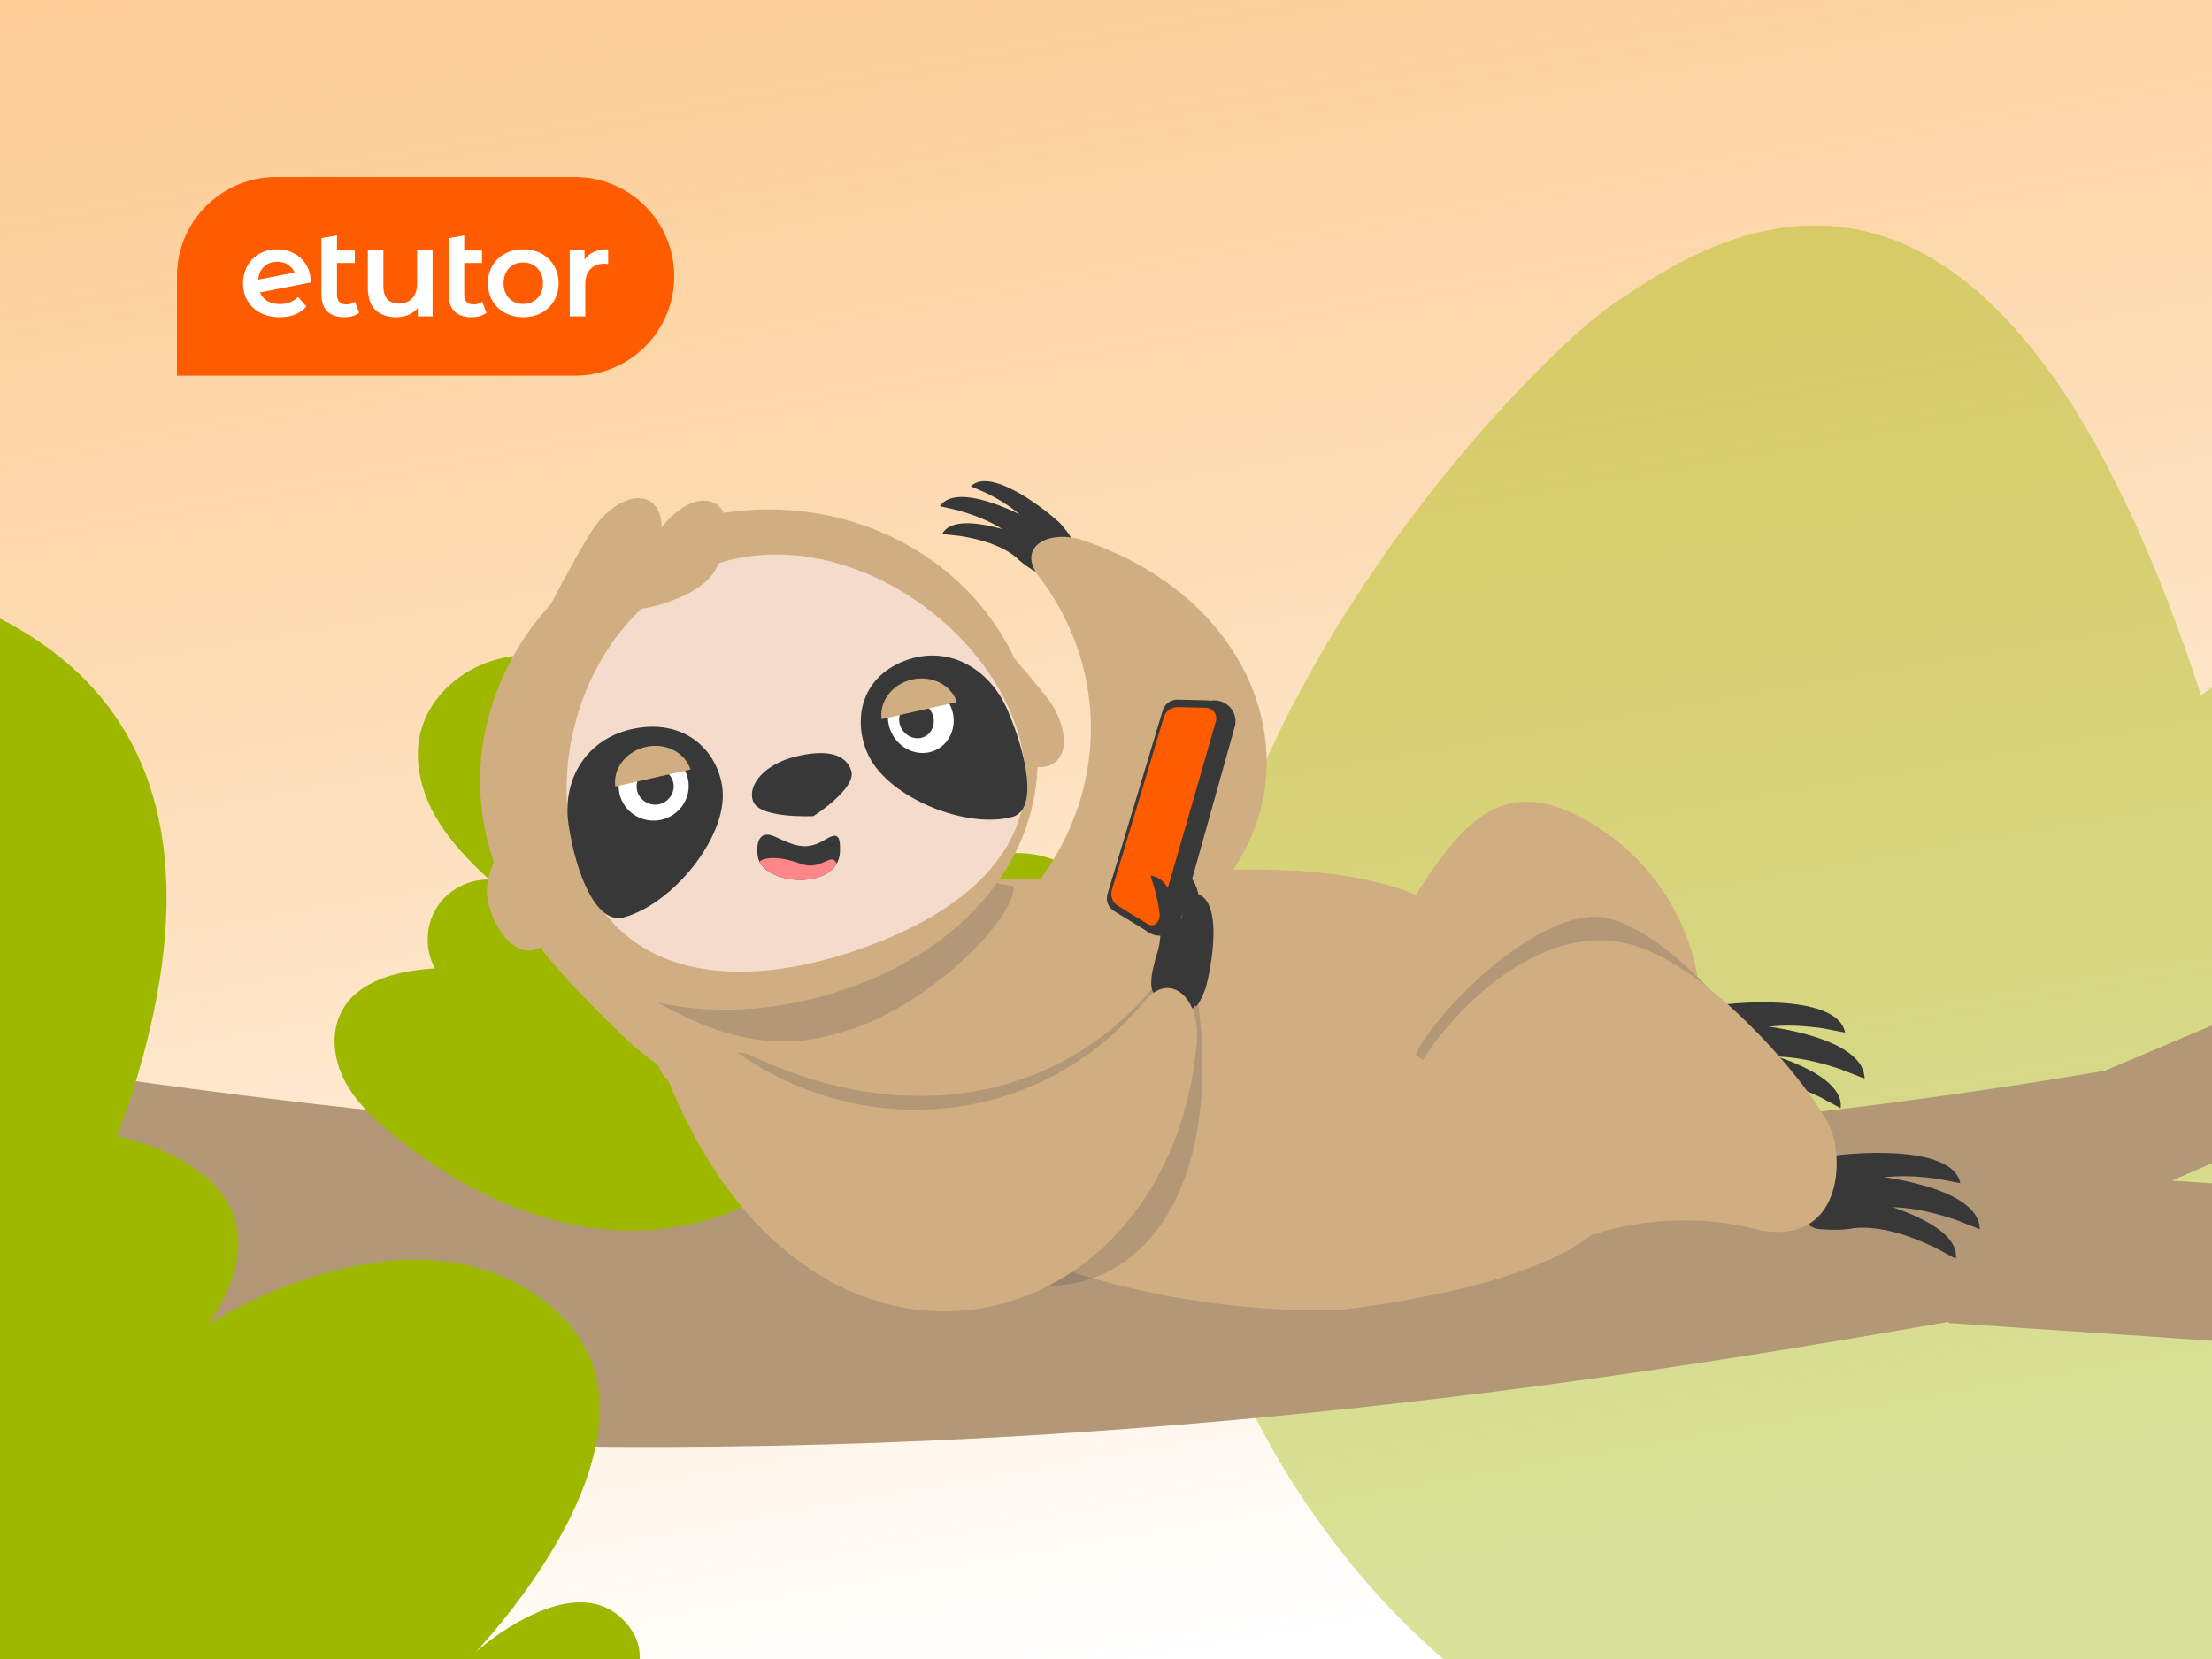<svg width="400" height="300" viewBox="0 0 400 300" fill="none" xmlns="http://www.w3.org/2000/svg">
<rect width="400" height="300" fill="#F4F4F4"/>
<g clip-path="url(#clip0_2_30982)">
<rect width="400" height="300" fill="url(#paint0_linear_2_30982)"/>
<g clip-path="url(#clip1_2_30982)">
<path d="M32 49.967C32 40.044 40.044 32 49.967 32H103.954C113.877 32 121.921 40.044 121.921 49.967C121.921 59.889 113.877 67.933 103.954 67.933H32V49.967Z" fill="#FF5C00"/>
<path d="M64.96 56.561C64.631 56.831 64.227 57.033 63.747 57.168C63.283 57.303 62.789 57.37 62.264 57.37C60.946 57.37 59.928 57.026 59.209 56.337C58.49 55.648 58.13 54.644 58.13 53.326V43.061L60.939 42.563V45.304H64.152V47.551H60.939V53.258C60.939 53.843 61.081 54.292 61.366 54.606C61.665 54.906 62.077 55.056 62.601 55.056C63.23 55.056 63.755 54.891 64.174 54.562L64.96 56.561Z" fill="white"/>
<path d="M87.968 56.561C87.639 56.831 87.234 57.033 86.755 57.168C86.29 57.303 85.796 57.37 85.272 57.37C83.954 57.37 82.935 57.026 82.216 56.337C81.497 55.648 81.138 54.644 81.138 53.326V43.061L83.946 42.563V45.304H87.159V47.551H83.946V53.258C83.946 53.843 84.088 54.292 84.373 54.606C84.673 54.906 85.085 55.056 85.609 55.056C86.238 55.056 86.762 54.891 87.182 54.562L87.968 56.561Z" fill="white"/>
<path d="M109.971 45.08C107.934 45.08 106.511 45.709 105.702 46.967V45.215H103.028V57.213H105.837V51.394C105.837 50.195 106.144 49.282 106.758 48.652C107.372 48.008 108.226 47.686 109.319 47.686C109.514 47.686 109.731 47.709 109.971 47.754V45.08Z" fill="white"/>
<path fill-rule="evenodd" clip-rule="evenodd" d="M91.332 56.584C92.306 57.108 93.4 57.37 94.613 57.37C95.841 57.37 96.942 57.108 97.916 56.584C98.889 56.059 99.646 55.333 100.185 54.404C100.739 53.461 101.016 52.397 101.016 51.214C101.016 50.03 100.739 48.974 100.185 48.046C99.646 47.117 98.889 46.391 97.916 45.866C96.942 45.342 95.841 45.08 94.613 45.08C93.4 45.08 92.306 45.342 91.332 45.866C90.359 46.391 89.595 47.117 89.041 48.046C88.501 48.974 88.232 50.03 88.232 51.214C88.232 52.397 88.501 53.461 89.041 54.404C89.595 55.333 90.359 56.059 91.332 56.584ZM97.174 53.932C96.5 54.621 95.647 54.966 94.613 54.966C93.579 54.966 92.726 54.621 92.052 53.932C91.392 53.243 91.063 52.337 91.063 51.214C91.063 50.09 91.392 49.184 92.052 48.495C92.726 47.806 93.579 47.462 94.613 47.462C95.647 47.462 96.5 47.806 97.174 48.495C97.848 49.184 98.185 50.09 98.185 51.214C98.185 52.337 97.848 53.243 97.174 53.932Z" fill="white"/>
<path d="M78.224 57.213V45.215H75.416V51.281C75.416 52.45 75.116 53.348 74.517 53.977C73.933 54.592 73.139 54.899 72.135 54.899C71.236 54.899 70.54 54.636 70.046 54.112C69.566 53.573 69.327 52.764 69.327 51.686V45.215H66.518V52.068C66.518 53.82 66.975 55.146 67.889 56.044C68.817 56.928 70.083 57.37 71.686 57.37C72.465 57.37 73.191 57.228 73.865 56.943C74.539 56.644 75.101 56.224 75.55 55.685V57.213H78.224Z" fill="white"/>
<path fill-rule="evenodd" clip-rule="evenodd" d="M50.646 54.989C51.949 54.989 53.035 54.554 53.904 53.685L55.387 55.415C54.862 56.059 54.188 56.546 53.364 56.876C52.541 57.205 51.612 57.37 50.578 57.37C49.26 57.37 48.099 57.108 47.096 56.584C46.092 56.059 45.313 55.333 44.759 54.404C44.22 53.461 43.95 52.397 43.95 51.214C43.95 50.045 44.212 48.997 44.737 48.068C45.276 47.124 46.01 46.391 46.938 45.866C47.882 45.342 48.946 45.08 50.129 45.08C51.252 45.08 52.271 45.327 53.185 45.821C54.114 46.301 54.847 46.997 55.387 47.911C55.926 48.81 56.196 49.866 56.196 51.079L47.006 52.876C47.291 53.566 47.747 54.09 48.377 54.449C49.006 54.809 49.762 54.989 50.646 54.989ZM52.264 48.001C52.722 48.344 53.062 48.772 53.284 49.282L46.691 50.556C46.771 49.649 47.079 48.91 47.613 48.338C48.257 47.664 49.096 47.327 50.129 47.327C50.968 47.327 51.679 47.551 52.264 48.001Z" fill="white"/>
</g>
<path opacity="0.4" d="M291.488 55.155C307.94 44.108 359.13 6.52 398.036 125.744C398.036 125.744 428.485 100.755 434.988 147.71C434.988 147.71 444.698 86.539 478.653 87.219C512.607 87.904 513.782 168.054 513.782 168.054C513.782 168.054 514.986 133.482 530.186 137.242C545.381 141.003 538.929 178.171 538.929 178.171C538.929 178.171 576.139 160.27 579.97 208.366L413.236 313.631C413.236 313.631 299.776 368.735 234.892 269.908C170.008 171.08 275.037 66.203 291.488 55.155Z" fill="#9EB800"/>
<path d="M391.182 191.753C149.505 235.861 -85.738 181.645 -207.342 143.356C-209.589 148.666 -215 179.255 -215 205.23C33.415 295.285 262.329 255.26 370.047 235.861C374.845 228.714 385.791 209.886 391.182 191.753Z" fill="#B39878"/>
<path d="M223.347 214.381C222.669 215.583 221.909 216.744 221.065 217.85C215.307 225.379 205.742 229.72 196.259 229.535C186.776 229.349 177.549 224.787 171.307 217.65C162.317 223.523 149.108 221.7 142.046 213.617C131.815 221.472 118.037 223.916 105.314 221.768C92.59 219.622 80.866 213.222 70.899 205.035C67.562 202.293 64.33 199.263 62.331 195.436C60.333 191.609 59.736 186.829 61.717 182.994C64.711 177.199 72.139 175.5 78.654 175.113C76.817 171.787 76.909 167.484 78.888 164.241C80.867 160.998 84.655 158.944 88.457 159.054C84.738 155.618 81.159 151.931 78.674 147.523C76.19 143.114 74.873 137.879 75.932 132.932C77.602 125.144 85.173 119.415 93.107 118.627C101.041 117.839 108.992 121.388 114.78 126.864C120.568 132.34 124.411 139.575 127.204 147.032C129.687 143.843 133.783 141.976 137.823 142.187C141.863 142.401 145.737 144.69 147.872 148.123C151.853 143.228 155.885 138.284 160.907 134.462C163.29 132.649 165.907 131.116 168.701 130.027C171.188 129.059 174.802 127.827 177.509 128.406C179.557 128.844 181.595 131.765 182.665 133.403C184.253 135.829 185.226 138.661 185.397 141.556C185.687 146.468 183.666 151.466 180.042 154.798C187.858 152.719 196.869 156.944 200.26 164.28C207.53 160.46 217.061 163.883 222.137 170.334C227.212 176.784 228.596 185.426 228.389 193.628C228.211 200.811 226.847 208.173 223.347 214.383L223.347 214.381Z" fill="#9EB800"/>
<path d="M493.795 145.807L379.236 194.203L352.281 239.23L615.399 256.996L597.326 226.672L392.713 213.5L493.795 169.699V145.807Z" fill="#B39878"/>
<path d="M189.814 102.33C190.281 101.424 191.652 100.994 190.5 100.435C190.5 100.435 191.675 100.382 187.966 98.157C186.867 97.498 172.901 91.657 170.358 96.573L173.477 96.904C182.226 98.246 184.095 101.369 185.246 101.928L186.867 102.953C188.023 103.511 189.347 103.231 189.814 102.326L189.814 102.33Z" fill="#383838"/>
<path d="M190.49 100.56C191.155 99.612 192.745 99.316 191.562 98.535C191.562 98.535 192.868 98.637 189.139 95.656C188.038 94.775 173.586 86.38 169.951 91.526L173.342 92.313C182.785 94.987 184.327 98.721 185.507 99.502L187.126 100.864C188.309 101.645 189.82 101.507 190.485 100.56L190.49 100.56Z" fill="#383838"/>
<path d="M192.216 99.242C192.949 98.524 194.395 98.527 193.477 97.65C193.477 97.65 194.61 97.956 191.797 94.725C190.964 93.772 179.555 84.027 175.548 87.929L178.409 89.182C186.305 93.088 187.077 96.611 187.995 97.489L189.211 98.947C190.13 99.825 191.483 99.955 192.216 99.237L192.216 99.242Z" fill="#383838"/>
<path d="M192.737 96.124C194.135 97.061 194.113 99.487 192.685 101.542C191.258 103.598 189.03 104.408 187.571 103.568C181.637 100.159 182.035 97.997 183.462 95.942C184.89 93.886 191.34 95.186 192.737 96.124Z" fill="#383838"/>
<path d="M327.435 219.156C327.606 217.782 326.399 216.248 328.12 216.504C328.12 216.504 326.843 215.544 332.71 215.894C334.449 215.997 354.595 220.16 353.676 227.625L349.924 225.604C339.081 220.397 334.589 222.466 332.868 222.21L330.264 222.116C328.539 221.856 327.268 220.526 327.439 219.152L327.435 219.156Z" fill="#383838"/>
<path d="M328.036 216.653C328.016 215.08 326.46 213.527 328.386 213.559C328.386 213.559 326.843 212.671 333.313 212.189C335.223 212.045 357.875 213.717 358.005 222.277L353.597 220.558C340.954 216.313 336.359 219.318 334.436 219.29L331.576 219.574C329.649 219.542 328.06 218.229 328.04 216.656L328.036 216.653Z" fill="#383838"/>
<path d="M327.11 213.849C326.838 212.482 325.214 211.376 326.918 211.096C326.918 211.096 325.412 210.57 331.046 209.104C332.711 208.675 352.985 206.498 354.486 213.948L350.315 213.159C338.463 211.482 334.893 214.842 333.19 215.122L330.707 215.825C329.003 216.105 327.385 215.212 327.114 213.845L327.11 213.849Z" fill="#383838"/>
<path d="M328.919 209.952C326.632 209.931 324.796 212.67 324.82 216.071C324.844 219.472 326.721 222.089 329.002 222.266C338.273 222.995 339.486 220.265 339.462 216.864C339.438 213.463 331.206 209.973 328.919 209.952Z" fill="#383838"/>
<path d="M306.61 191.927C306.781 190.553 305.574 189.018 307.295 189.275C307.295 189.275 306.017 188.314 311.885 188.664C313.623 188.768 333.77 192.931 332.85 200.395L329.099 198.375C318.255 193.168 313.763 195.237 312.042 194.98L309.438 194.886C307.713 194.626 306.443 193.297 306.614 191.922L306.61 191.927Z" fill="#383838"/>
<path d="M307.21 189.423C307.191 187.85 305.634 186.298 307.561 186.33C307.561 186.33 306.017 185.441 312.487 184.959C314.398 184.815 337.05 186.487 337.179 195.048L332.771 193.329C320.128 189.083 315.533 192.088 313.611 192.06L310.75 192.344C308.823 192.312 307.234 191 307.215 189.427L307.21 189.423Z" fill="#383838"/>
<path d="M306.284 186.619C306.013 185.253 304.389 184.147 306.092 183.867C306.092 183.867 304.587 183.341 310.221 181.875C311.885 181.445 332.16 179.268 333.66 186.718L329.49 185.929C317.637 184.252 314.068 187.612 312.364 187.892L309.881 188.595C308.178 188.875 306.56 187.982 306.288 186.615L306.284 186.619Z" fill="#383838"/>
<path d="M308.093 182.722C305.806 182.702 303.97 185.44 303.994 188.841C304.018 192.242 305.895 194.859 308.176 195.036C317.447 195.765 318.66 193.035 318.636 189.634C318.612 186.233 310.38 182.743 308.093 182.722Z" fill="#383838"/>
<path d="M181.992 178.662C242.887 170.704 241.587 112.972 195.884 97.725C189.562 95.616 183.813 98.934 187.815 104.176C204.434 125.937 198.393 155.855 175.475 170.743C169.898 174.368 176.455 182.26 181.996 178.661L181.992 178.662Z" fill="#D1AE82"/>
<path d="M144.369 208.22C157.346 215.398 170.868 221.639 184.771 226.9C196.921 231.506 216.568 237.347 241.982 236.935C263.895 234.206 287.48 228.661 293.41 216.995C296.512 210.907 273.15 204.277 272.954 197.488C272.783 191.424 279.269 184.19 276.485 178.788C276.469 178.764 193.07 159.959 173.717 158.89C164.504 158.372 168.411 148.427 159.935 142.533C157.708 140.979 155.978 138.661 154.338 136.374C151.268 132.119 148.551 127.99 143.593 129.178C135.61 131.071 130.076 138.028 125.199 144.53C120.431 150.868 116.304 159.324 114.576 167.758C113.58 172.545 94.482 159.026 93.741 163.432C92.907 168.382 109.058 183.809 112.328 187.06C117.529 192.23 127.134 198.119 134.629 202.603C137.839 204.537 141.092 206.406 144.377 208.215L144.369 208.22Z" fill="#D1AE82"/>
<path d="M180.514 203.391C192.685 207.991 205.713 211.892 218.601 209.81C231.668 207.705 243.513 199.119 249.464 187.446C251.662 183.135 284.393 195.378 272.888 176.034C251.064 139.344 180.418 171.065 154.123 152.779C147.753 148.334 151.208 127.361 143.593 129.178C135.61 131.071 130.076 138.028 125.199 144.53C120.432 150.868 116.304 159.324 114.576 167.758C118.432 172.341 124.096 175.323 130.387 179.101C146.312 188.654 163.113 196.79 180.522 203.386L180.514 203.391Z" fill="#D1AE82"/>
<path opacity="0.17" d="M114.644 178.655C134.125 191.287 145.32 188.918 153.784 186.169C168.18 181.493 183.398 166.388 183.338 160.276C172.683 158.401 174.589 157.857 165.065 151.233C162.558 149.488 164.584 135.69 162.74 133.122C155.237 139.49 147.876 144.95 142.619 147.078C132.987 150.982 117.091 150.453 112.456 168.039C116.622 175.113 104.029 165.562 112.451 170.603C116.058 172.777 111.118 176.369 114.649 178.659L114.644 178.655Z" fill="#202A47"/>
<path d="M179.202 133.388C175.523 128.8 177.05 117.121 179.309 114.544C179.426 114.41 185.343 121.16 189.022 125.748C192.7 130.336 193.48 135.762 190.77 137.875C188.06 139.984 182.88 137.977 179.206 133.392L179.202 133.388Z" fill="#D1AE82"/>
<path d="M88.174 162.657C87.01 156.921 93.736 147.166 96.928 145.866C97.097 145.798 99.259 154.467 100.423 160.203C101.587 165.939 99.79 171.141 96.408 171.817C93.026 172.494 89.338 168.393 88.178 162.656L88.174 162.657Z" fill="#D1AE82"/>
<path d="M185.603 124.572C193.487 149.444 177.7 171.169 150.994 179.469C124.291 187.768 96.781 179.5 88.896 154.625C81.013 129.753 96.268 102.861 122.971 94.566C149.674 86.271 177.716 99.702 185.599 124.573L185.603 124.572Z" fill="#D1AE82"/>
<path d="M183.97 132.096C190.4 152.387 174.488 165.773 152.552 172.589C130.611 179.405 110.796 175.664 104.366 155.372C97.935 135.081 108.096 108.631 130.037 101.815C151.978 94.999 177.54 111.805 183.974 132.096L183.97 132.096Z" fill="#F4DBCB"/>
<path d="M130.672 142.954C131.41 151.417 121.721 163.414 112.832 165.88C107.683 167.309 104.077 157.538 102.815 149.14C101.479 140.257 106.786 132.693 115.919 131.556C125.052 130.418 130.139 136.798 130.676 142.953L130.672 142.954Z" fill="#383838"/>
<path d="M118.979 148.341C122.448 147.909 124.919 144.786 124.494 141.373C124.069 137.959 120.907 135.538 117.438 135.97C113.969 136.402 111.498 139.525 111.923 142.938C112.348 146.352 115.51 148.773 118.979 148.341Z" fill="white"/>
<path fill-rule="evenodd" clip-rule="evenodd" d="M121.8 141.802C122.021 143.58 120.69 145.261 118.883 145.486C117.076 145.711 115.373 144.408 115.152 142.63C114.931 140.852 116.262 139.17 118.069 138.945C119.876 138.72 121.579 140.024 121.8 141.802Z" fill="#383838"/>
<path d="M124.867 139.15C123.878 136.075 120.383 134.249 116.776 135.064C113.173 135.879 110.812 139.026 111.267 142.223L124.867 139.15Z" fill="#D1AE82"/>
<path opacity="0.17" d="M130.976 197.692C192.815 262.3 224.546 226.269 216.126 178.018C214.917 171.086 216.359 167.585 212.336 173.537C195.62 198.261 165.702 204.997 136.04 190.955C129.73 187.968 128.586 196.814 134.107 200.973L130.98 197.692L130.976 197.692Z" fill="#202A47"/>
<path d="M157.121 136.751C160.916 144.365 174.745 149.942 183.017 147.733C187.809 146.45 185.587 136.324 182.238 128.509C178.694 120.242 170.604 116.339 162.835 119.807C155.065 123.27 154.363 131.218 157.125 136.755L157.121 136.751Z" fill="#383838"/>
<path d="M171.862 127.621C170.429 124.486 166.87 123.013 163.918 124.33C160.966 125.647 159.728 129.264 161.161 132.394C162.595 135.529 166.154 137.002 169.105 135.684C172.057 134.367 173.295 130.751 171.862 127.621Z" fill="white"/>
<path fill-rule="evenodd" clip-rule="evenodd" d="M164.359 127.248C165.897 126.562 167.813 127.358 168.562 128.99C169.306 130.622 168.644 132.569 167.107 133.255C165.569 133.94 163.652 133.144 162.904 131.513C162.155 129.881 162.822 127.933 164.359 127.248Z" fill="#383838"/>
<path fill-rule="evenodd" clip-rule="evenodd" d="M153.929 139.346C154.992 142.493 147.186 147.574 147.061 147.581C146.67 147.6 137.229 147.997 136.166 144.85C135.103 141.703 138.622 138.127 143.687 136.853C149.226 135.46 152.867 136.199 153.929 139.346Z" fill="#383838"/>
<path d="M210.139 179.389C211.153 179.544 211.989 180.696 212.179 179.438C212.179 179.438 212.586 180.52 213.607 176.351C213.908 175.117 215.303 160.218 209.778 159.364L210.406 162.39C211.773 171.005 209.321 173.729 209.131 174.984L208.633 176.822C208.443 178.076 209.119 179.231 210.134 179.386L210.139 179.389Z" fill="#383838"/>
<path d="M211.157 179.578C212.276 179.907 213.047 181.301 213.442 179.953C213.442 179.953 213.74 181.206 215.488 176.786C216.005 175.478 219.714 159.324 213.639 157.529L213.91 160.949C214.202 170.626 211.06 173.236 210.665 174.584L209.843 176.526C209.448 177.874 210.039 179.249 211.157 179.578Z" fill="#383838"/>
<path d="M214.058 181.453C215.045 181.754 215.714 183.013 216.075 181.799C216.075 181.799 216.326 182.929 217.918 178.959C218.391 177.786 221.833 163.264 216.472 161.623L216.675 164.702C216.838 173.411 214.03 175.748 213.668 176.958L212.923 178.704C212.563 179.918 213.072 181.156 214.059 181.457L214.058 181.453Z" fill="#383838"/>
<path d="M217.028 180.188C216.548 181.789 214.195 182.525 211.776 181.83C209.357 181.135 207.895 179.299 208.263 177.669C209.754 171.048 211.962 170.748 214.382 171.443C216.801 172.138 217.513 178.586 217.028 180.188Z" fill="#383838"/>
<path d="M223.278 131.435C223.843 129.414 222.64 127.331 220.589 126.782C218.538 126.233 216.417 127.426 215.852 129.447L206.062 164.419C205.496 166.44 206.7 168.524 208.75 169.073C210.801 169.622 212.922 168.428 213.488 166.407L223.278 131.435Z" fill="#383838"/>
<path d="M207.192 168.257L201.444 164.741C200.394 164.099 199.911 162.844 200.265 161.677L210.254 128.465C210.611 127.281 211.727 126.482 212.975 126.512L218.297 126.645C219.665 126.678 220.63 127.974 220.258 129.273L209.239 167.472C208.991 168.338 207.962 168.731 207.186 168.258L207.192 168.257Z" fill="#383838"/>
<path d="M207.578 167.12L202.177 163.815C201.19 163.21 200.739 162.03 201.067 160.934L210.459 129.698C210.791 128.59 211.844 127.833 213.017 127.862L218.022 127.989C219.311 128.02 220.22 129.239 219.867 130.462L209.505 166.384C209.268 167.198 208.305 167.572 207.578 167.12Z" fill="#FF5C00"/>
<path d="M117.359 102.845C114.337 107.901 102.733 110.781 99.486 109.657C99.314 109.597 103.58 101.695 106.603 96.642C109.626 91.586 114.482 88.882 117.452 90.594C120.422 92.307 120.383 97.792 117.36 102.849L117.359 102.845Z" fill="#D1AE82"/>
<path d="M129.217 103.293C126.194 108.349 114.591 111.229 111.344 110.105C111.172 110.045 115.437 102.143 118.461 97.091C121.484 92.034 126.34 89.33 129.31 91.042C132.28 92.755 132.24 98.24 129.218 103.297L129.217 103.293Z" fill="#D1AE82"/>
<path d="M137.328 155.811C139.241 159.742 148.832 160.549 151.302 156.162C151.47 155.877 151.6 155.567 151.701 155.226C151.801 154.882 151.866 154.503 151.886 154.105C152.064 150.599 151.113 150.683 149.1 151.892C145.851 153.843 143.783 153.014 140.164 151.306C137.957 150.261 136.609 151.425 137.006 154.719C137.008 154.739 137.007 154.765 137.015 154.79C137.06 155.155 137.167 155.495 137.328 155.815L137.328 155.811Z" fill="#383838"/>
<path d="M137.328 155.811C139.241 159.742 148.832 160.549 151.302 156.162C150.272 153.897 148.608 157.639 144.614 156.147C140.802 154.723 138.173 155.054 137.324 155.812L137.328 155.811Z" fill="#FF8787"/>
<path d="M173.027 126.965C172.038 123.89 168.543 122.064 164.936 122.879C161.333 123.694 158.972 126.841 159.427 130.038L173.027 126.965Z" fill="#D1AE82"/>
<path d="M288.492 149.302C308.507 161.739 313.796 188.812 300.306 209.765C286.817 230.719 259.659 237.627 239.648 225.185C219.633 212.747 234.798 195.03 248.283 174.077C261.773 153.123 268.481 136.86 288.491 149.298L288.492 149.302Z" fill="#D1AE82"/>
<path d="M213.262 173.579C213.532 172.34 213.643 158.742 208.066 158.368L208.958 161.327C211.081 169.788 208.879 172.711 208.803 173.977C208.803 173.977 207.952 176.702 208.255 178.265C209.639 174.997 212.916 175.177 213.263 173.583L213.262 173.579Z" fill="#383838"/>
<path d="M120.874 195.428C147.013 260.027 211.899 243.221 216.438 188.199C217.06 180.682 211.671 175.293 206.864 181.138C186.894 205.412 151.317 207.087 128.006 186.079C122.332 180.964 115.239 190.351 120.874 195.428Z" fill="#D1AE82"/>
<path d="M291.683 166.281C280.006 162.412 260.229 182.051 255.952 190.689L287.394 214.738C291.856 213.112 303.813 210.629 315.942 213.706C331.103 217.553 326.509 206.45 324.112 200.095C321.714 193.741 306.279 171.116 291.683 166.281Z" fill="#B39878"/>
<path d="M295.998 171.455C277.812 165.43 260.256 185.947 255.979 194.586L288.407 222.871C292.869 221.244 304.826 218.761 316.955 221.839C332.116 225.686 333.253 210.862 330.855 204.508C328.458 198.153 310.594 176.29 295.998 171.455Z" fill="#D1AE82" stroke="#D1AE82" stroke-width="0.613"/>
<path d="M-22.567 103.815C-4.87 108.615 51.794 121.955 21.243 205.454C21.243 205.454 56.259 212.083 37.689 239.456C37.689 239.456 75.357 215.161 100.185 236.723C125.01 258.287 85.957 298.807 85.957 298.807C85.957 298.807 104.07 282.399 113.463 293.766C122.852 305.13 99.556 319.547 99.556 319.547C99.556 319.547 136.052 333.92 114.934 360.189L-148.124 283.307L-98.884 94.673C-98.884 94.673 -40.264 99.016 -22.567 103.815Z" fill="#9EB800"/>
</g>
<defs>
<linearGradient id="paint0_linear_2_30982" x1="200" y1="-300" x2="323.148" y2="406.794" gradientUnits="userSpaceOnUse">
<stop stop-color="#FF8A00" stop-opacity="0.5"/>
<stop offset="0.826" stop-color="white"/>
</linearGradient>
<clipPath id="clip0_2_30982">
<rect width="400" height="300" fill="white"/>
</clipPath>
<clipPath id="clip1_2_30982">
<rect width="90" height="35.934" fill="white" transform="translate(32 32)"/>
</clipPath>
</defs>
</svg>
